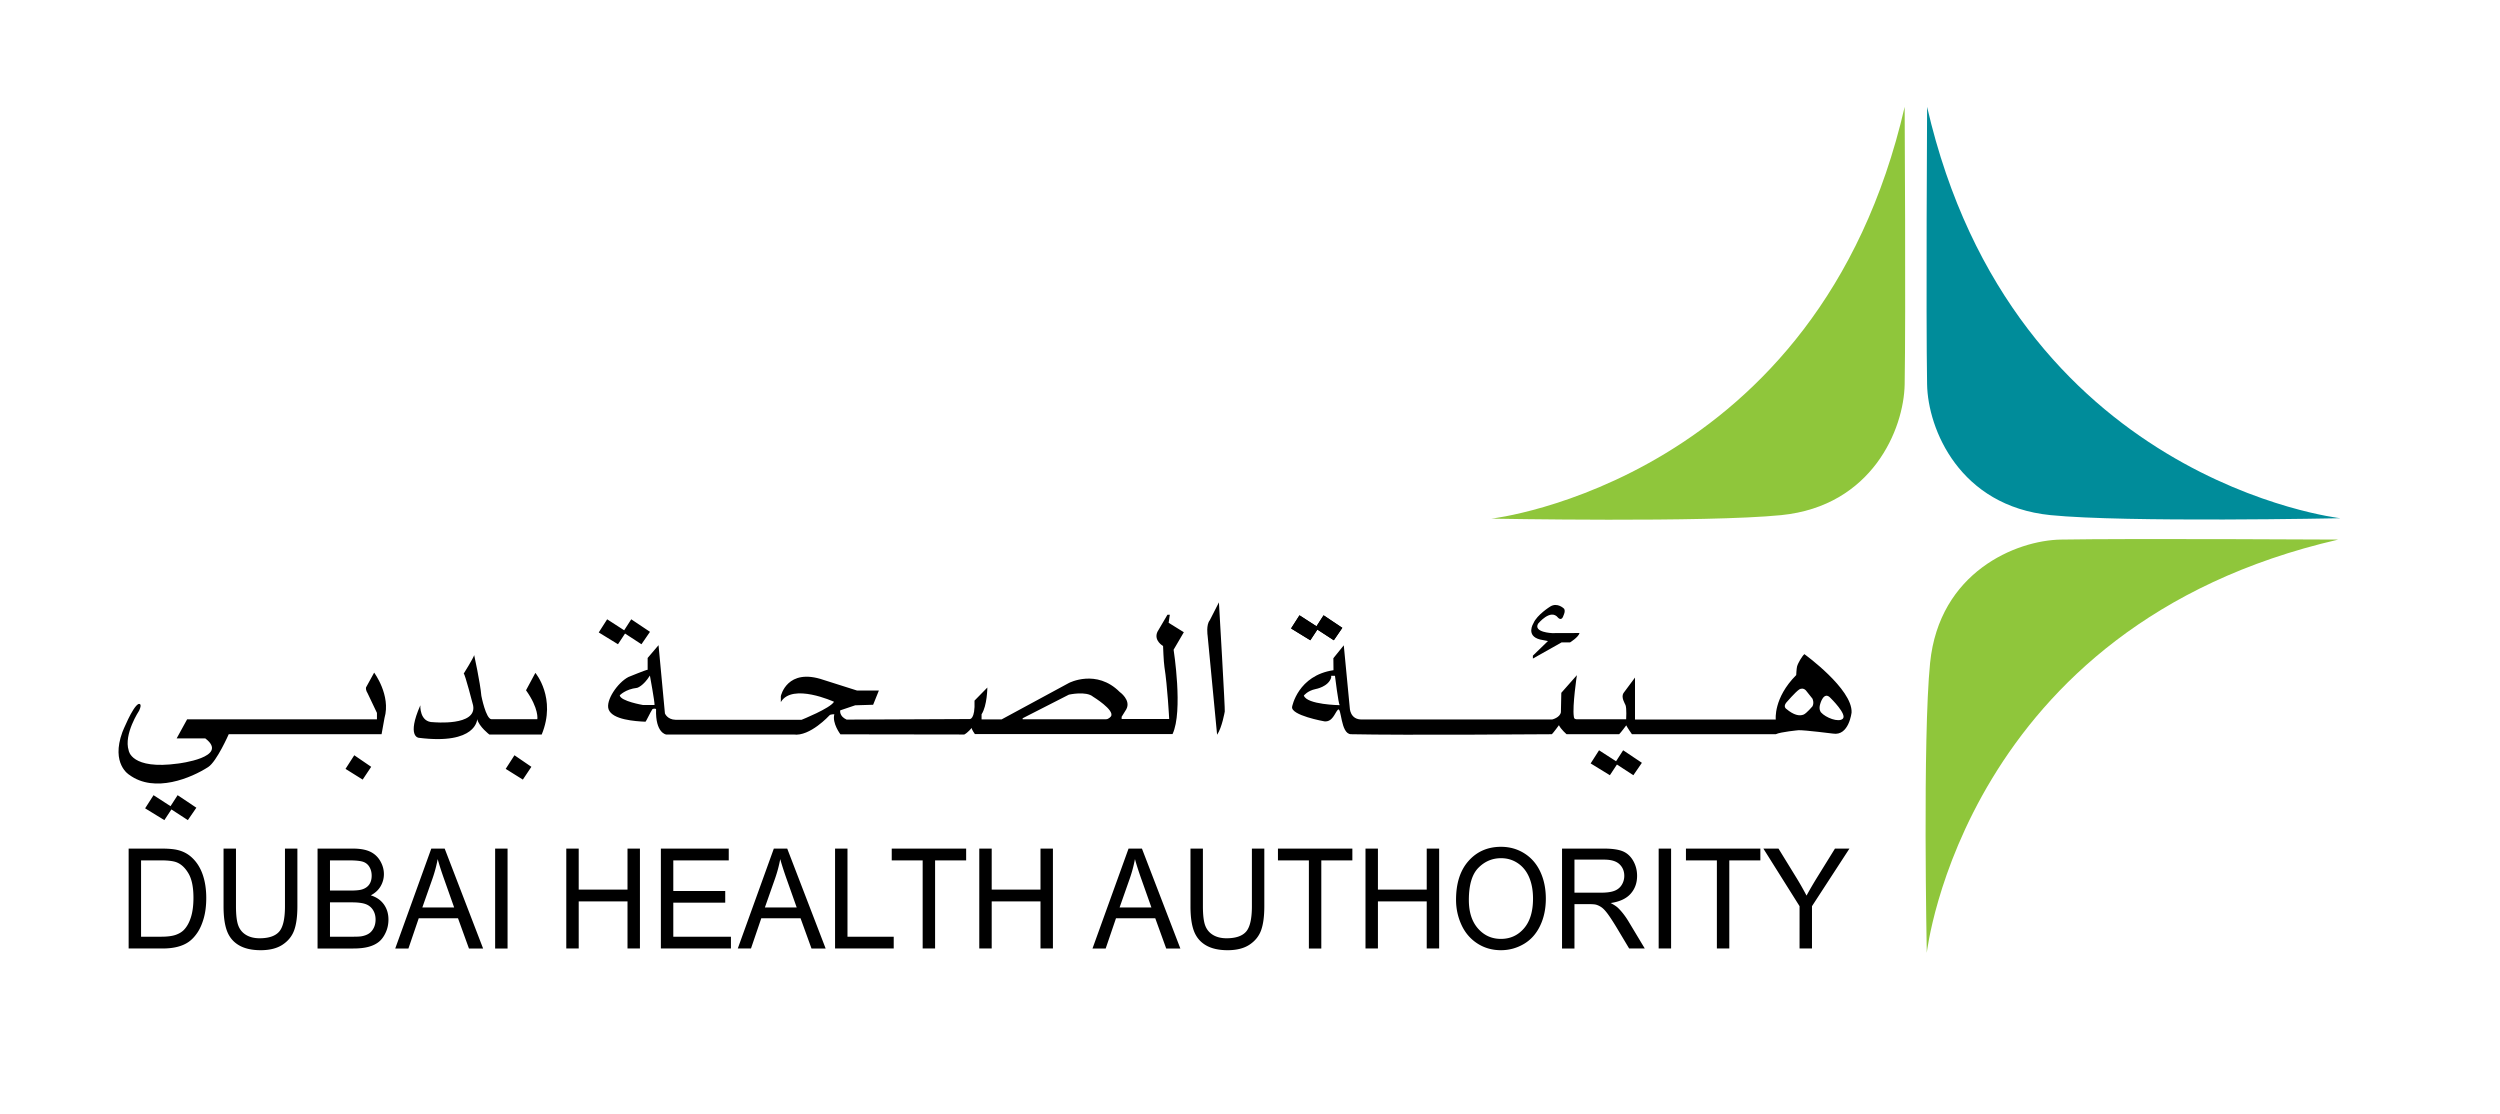 <svg height="763" width="1712" xmlns="http://www.w3.org/2000/svg"><g fill="none" fill-rule="evenodd"><path d="M96.6 641.457h13.727c4.238 0 7.565-.42 9.977-1.26 2.411-.84 4.334-2.021 5.766-3.547 2.018-2.146 3.59-5.033 4.715-8.658s1.688-8.019 1.688-13.185c0-7.157-1.104-12.655-3.31-16.498-2.209-3.842-4.89-6.418-8.048-7.725-2.28-.934-5.95-1.4-11.008-1.4H96.6zm-8.507 8.074v-68.422h22.146c5 0 8.815.327 11.446.981 3.684.902 6.826 2.537 9.43 4.9 3.39 3.051 5.926 6.947 7.607 11.692 1.681 4.746 2.522 10.168 2.522 16.265 0 5.197-.57 9.801-1.71 13.815-1.14 4.013-2.603 7.336-4.386 9.965-1.783 2.63-3.735 4.699-5.855 6.207-2.12 1.509-4.677 2.654-7.674 3.431-2.997.778-6.44 1.166-10.328 1.166zM195.14 581.11h8.509v39.53c0 6.877-.731 12.338-2.193 16.383s-4.1 7.336-7.916 9.871c-3.815 2.537-8.822 3.805-15.02 3.805-6.023 0-10.95-1.106-14.778-3.315-3.831-2.209-6.564-5.406-8.201-9.59-1.638-4.185-2.456-9.902-2.456-17.154v-39.53h8.508v39.483c0 5.946.518 10.325 1.556 13.14s2.822 4.987 5.35 6.511c2.529 1.525 5.62 2.287 9.276 2.287 6.256 0 10.715-1.51 13.375-4.527 2.66-3.018 3.99-8.823 3.99-17.41v-39.485zm30.83 60.347h16.008c2.747 0 4.677-.107 5.788-.326 1.959-.373 3.597-.996 4.912-1.867 1.316-.871 2.397-2.139 3.246-3.805.847-1.664 1.27-3.584 1.27-5.764 0-2.551-.613-4.767-1.841-6.65s-2.931-3.205-5.11-3.967c-2.177-.762-5.313-1.144-9.405-1.144H225.97zm0-31.598h13.903c3.77 0 6.475-.263 8.113-.793 2.163-.683 3.793-1.82 4.889-3.406 1.097-1.588 1.645-3.578 1.645-5.974 0-2.272-.512-4.272-1.535-5.999-1.024-1.726-2.485-2.908-4.385-3.546-1.901-.637-5.161-.957-9.78-.957h-12.85zm-8.507 39.672v-68.422h24.12c4.912 0 8.85.694 11.819 2.078 2.967 1.385 5.29 3.516 6.973 6.393 1.68 2.879 2.52 5.889 2.52 9.031 0 2.926-.744 5.68-2.236 8.262-1.49 2.582-3.742 4.668-6.753 6.254 3.888 1.213 6.878 3.283 8.968 6.207 2.09 2.926 3.136 6.379 3.136 10.361 0 3.205-.636 6.186-1.908 8.938-1.272 2.754-2.843 4.879-4.714 6.371-1.872 1.494-4.218 2.623-7.04 3.385-2.82.761-6.277 1.142-10.37 1.142zm71.746-28.095h21.794l-6.708-18.95c-2.048-5.755-3.567-10.486-4.562-14.19a91.82 91.82 0 0 1-3.464 13.07zm-18.55 28.096 24.69-68.423h9.165l26.313 68.423h-9.692l-7.5-20.724h-26.882l-7.061 20.724h-9.034zm68.411-.001h8.508v-68.422h-8.508zm48.723 0V581.11h8.507v28.098h33.417V581.11h8.509v68.422h-8.509v-32.25h-33.416v32.25zm64.772 0V581.11h46.485v8.074h-37.977v20.957h35.565v8.028h-35.565v23.29h39.47v8.073zm71.22-28.095h21.795l-6.709-18.95c-2.047-5.755-3.567-10.486-4.56-14.19a91.82 91.82 0 0 1-3.465 13.07l-7.06 20.07zm-18.55 28.096 24.69-68.423h9.165l26.313 68.423h-9.692l-7.499-20.724H521.33l-7.06 20.724h-9.034zm66.615-.001V581.11h8.507v60.348h31.662v8.074zm59.992 0v-60.348H610.66v-8.074h50.959v8.074h-21.27v60.348zm38.767 0V581.11h8.508v28.098h33.417V581.11h8.508v68.422h-8.508v-32.25h-33.417v32.25zm96.085-28.095h21.795l-6.71-18.95c-2.046-5.755-3.566-10.486-4.56-14.19a91.559 91.559 0 0 1-3.465 13.07zm-18.55 28.096 24.69-68.423h9.165l26.313 68.423h-9.693l-7.498-20.724h-26.883l-7.061 20.724zm109.153-68.422h8.508v39.53c0 6.877-.732 12.338-2.194 16.383-1.461 4.045-4.1 7.336-7.916 9.871-3.814 2.537-8.822 3.805-15.02 3.805-6.023 0-10.948-1.106-14.778-3.315s-6.564-5.406-8.201-9.59c-1.637-4.185-2.456-9.902-2.456-17.154v-39.53h8.508v39.483c0 5.946.519 10.325 1.557 13.14 1.037 2.815 2.82 4.987 5.349 6.511 2.53 1.525 5.622 2.287 9.276 2.287 6.256 0 10.715-1.51 13.376-4.527 2.66-3.018 3.99-8.823 3.99-17.41v-39.485zm39.029 68.421v-60.348h-21.182v-8.074h50.96v8.074h-21.27v60.348zm38.768 0V581.11h8.508v28.098h33.417V581.11h8.508v68.422h-8.508v-32.25h-33.417v32.25zm70.781-33.183c0 8.246 2.083 14.74 6.25 19.486 4.166 4.744 9.391 7.118 15.678 7.118 6.402 0 11.672-2.397 15.808-7.188 4.137-4.791 6.205-11.59 6.205-20.396 0-5.57-.883-10.432-2.652-14.586-1.769-4.153-4.357-7.373-7.762-9.661-3.406-2.287-7.229-3.43-11.468-3.43-6.024 0-11.205 2.202-15.546 6.604-4.342 4.403-6.513 11.754-6.513 22.053m-8.771-.141c0-11.355 2.865-20.248 8.595-26.673 5.731-6.424 13.127-9.637 22.192-9.637 5.933 0 11.284 1.51 16.049 4.527 4.765 3.018 8.399 7.227 10.898 12.625 2.5 5.399 3.75 11.52 3.75 18.365 0 6.94-1.316 13.147-3.947 18.623-2.631 5.477-6.359 9.622-11.183 12.438-4.823 2.816-10.028 4.225-15.612 4.225-6.051 0-11.461-1.557-16.226-4.668-4.766-3.112-8.376-7.358-10.832-12.743-2.456-5.382-3.684-11.076-3.684-17.082m81.086-4.9h18.287c3.888 0 6.93-.428 9.122-1.283 2.193-.856 3.86-2.225 5-4.108a11.627 11.627 0 0 0 1.71-6.136c0-3.237-1.104-5.897-3.31-7.983-2.209-2.084-5.696-3.127-10.46-3.127h-20.349zm-8.508 38.225V581.11h28.505c5.731 0 10.087.615 13.068 1.843 2.983 1.23 5.366 3.4 7.15 6.512 1.782 3.112 2.675 6.549 2.675 10.315 0 4.853-1.477 8.945-4.43 12.273-2.953 3.33-7.514 5.445-13.683 6.348 2.251 1.152 3.962 2.287 5.132 3.408 2.485 2.426 4.838 5.46 7.061 9.102l11.181 18.62h-10.699l-8.508-14.234c-2.486-4.107-4.533-7.25-6.14-9.427-1.608-2.178-3.047-3.704-4.32-4.575-1.27-.871-2.565-1.478-3.88-1.82-.965-.217-2.544-.326-4.737-.326h-9.867v30.383h-8.508zm66.177-.001h8.508v-68.422h-8.508zm39.864 0v-60.348h-21.182v-8.074h50.959v8.074h-21.27v60.348zm56.616 0V620.55l-24.778-39.44h10.349l12.674 20.63a209.452 209.452 0 0 1 6.535 11.575c1.93-3.578 4.268-7.607 7.016-12.09l12.455-20.115h9.91l-25.654 39.44v28.982h-8.507z" fill="#000"/><path d="M1601.3 369.5s-142.506-.818-190 0c-30.687.529-83.321 22.247-89.574 84.491-5.175 51.509-2.266 198.509-2.266 198.509s25.34-224 281.84-283" fill="#8fc63b"/><path d="M1319.674 73.182s-.818 142.506 0 190c.529 30.688 22.247 83.322 84.49 89.575 51.51 5.175 198.51 2.124 198.51 2.124s-224-25.2-283-281.7" fill="#008c9a"/><path d="M1304.31 73.182s.819 142.506 0 190c-.528 30.688-22.246 83.322-84.49 89.575-51.51 5.175-198.51 2.407-198.51 2.407s224-25.482 283-281.982" fill="#8fc63b"/><path d="M1261.926 492.216c-2.877 2.677-11.708-.725-14.916-4.392 0 0-1.75-1.874-.542-5.708 0 0 2.417-9.375 7.167-4.042 0 0 11.458 11.196 8.29 14.142m-20.75-8.517s-4.088 4.824-6.041 5.634c-2.905 1.206-6.834.366-11.875-3.884 0 0-2.334-1.458 0-4.333 0 0 6.212-7.221 8.834-8.96.954-.63 2.832-1.123 4.54.585l4.543 5.708s1.333 2.75 0 5.25m-348.298-7.364s2.465-3.314 8.059-4.471c0 0 8.718-1.498 10.656-7.81v-1.25h2.594s2.343 19.125 3.218 20.094c0 0-22.34-.282-24.527-6.563m342.757-28.385c-1.584 1.417-4.37 6.04-5.017 8.5-.37 1.41-.566 5.833-.566 5.833-15.73 15.792-14 30.458-14 30.458h-96.397v-28.75l-7.937 10.688c-1.73 2.915.993 6.999 1.45 8.187.869 2.26.425 9.688.425 9.688h-33.25c-2.5.062-2.433-.931-2.588-1.921-1.095-6.99 2.099-28.285 2.099-28.285l-10.665 12.08-.284 13.313c-.687 3.75-6 4.954-6 4.954H932.943c-8.688.375-8.642-8.204-8.642-8.204l-4.083-42.582-7.125 8.833.083 8.208c-24.417 3.625-28.333 25.01-28.333 25.01-1.188 5.906 22.125 10.03 22.125 10.03 5.543.543 7.096-5.72 9.117-7.881 2.696-2.883 1.738 16.522 9.05 16.685 35.999.797 137.584 0 137.584 0 1-.906 4.843-6.178 4.843-6.178 1.365 2.862 5.24 6.178 5.24 6.178h36c1.167-1.073 4.853-6.084 4.853-6.084.792 1.676 3.897 6.084 3.897 6.084h98.5c3.25-1.606 15.707-2.752 15.707-2.752 4.417-.083 23.46 2.325 23.46 2.325 11 1.834 12.75-14.5 12.75-14.5.667-16.083-32.334-39.917-32.334-39.917" fill="#000"/><path d="m1054.593 437.929 5.459 1.063-10.334 10v2l19.625-11.063h5.813s5.875-3.625 6.5-6.438l-18.813.063s-12.938-.5-9.563-6.438c0 0 8.563-10.625 13.688-4.125 0 0 2.5 2.875 3.813-1.75 0 0 1.375-2.75.312-4.375 0 0-4.5-4.625-9.5-1.5 0 0-9.063 5.625-11.5 11.438 0 0-5.438 8.562 4.5 11.125m-152.458-6.812 11.25 7.333 5.833-8.5-12.833-8.583-4.85 7.524-11.65-7.524-5.75 9 13.167 8.083zm204.545 90.203-11.65-7.525-5.75 9 13.167 8.083 4.833-7.333 11.25 7.333 5.833-8.5-12.833-8.583z" fill="#000"/><path d="m121.634 544.543 12.833 8.583-5.833 8.5-11.25-7.333-4.833 7.333-13.167-8.083 5.75-9 11.65 7.524z" fill="#010101"/><path d="M826.968 435.241s-1.125-7.375 1.5-10.5l6.25-12.25s4.375 74.75 4 74.75c0 0-1.875 11.064-5.25 15.907zm-66.167 55.291s-1.5 2-3.333 2h-57.167v-.666l31.667-16.167s11.833-2.666 16.583 1.417c0 0 15 9.166 12.25 13.416zm-312.583-7.749h-7.917s-15.25-2.584-15.917-6.584c0 0 3.763-4.249 11.923-5.166 0 0 4.161-1.084 8.744-8.417 0 0 3.417 18.501 3.167 20.167zm362.47-49.834-10.408-6.458.813-5.542h-1.613l-6.887 11.73c-2.688 6.062 3.875 9.687 3.875 9.687s.371 10.818.937 14.375c2.06 12.935 3.25 35.625 3.25 35.625h-32.562v-1.5l3.187-5.125c3.438-6.313-4.5-11.875-4.5-11.875-15.937-16-34.75-6.188-34.75-6.188l-46.146 24.98h-13.708v-3.5c3.875-5.916 3.958-18.334 3.958-18.334l-8.79 8.96c.54 13.291-3.376 12.624-3.376 12.624l-84.209.374c-5.25-2.375-4.375-6.333-4.375-6.333.25-.042 10.25-3.458 10.25-3.458l12.292-.375 3.917-9.717h-14.875l-22.959-7.283c-25.125-8.666-29.29 11.083-29.29 11.083v4.084c7.832-13.29 36.415-.209 36.415-.209-2.583 4.5-22.208 12.334-22.208 12.334h-86.292c-5.708-.125-7.29-4.375-7.29-4.375l-4.376-46.708-7.459 8.75v8.083c-.708-.167-13.166 4.958-13.166 4.958-7.459 3.875-15.792 16.167-13.55 22.204 2.63 7.09 18.178 8.096 25.237 8.421.312.015 3.406-6.625 4.688-8.517.36-.53 2.584-.624 2.562.017-.562 16.25 6.875 17.25 6.875 17.25h87.313c11.187 1.562 24.562-13.125 24.562-13.125.688-.813 3.313-.75 3.313-.75-1.625 6.187 4.187 13.75 4.187 13.75l84.813.125c2.437-1.25 5.062-4.5 5.062-4.5 0 1.187 2.188 4.187 2.188 4.187H802.96c7.375-15.562.725-57.75.725-57.75l7.004-11.979zm-475.595 70.043s-6.941-5.25-8.316-10.5c0 0-.31 17.75-40.06 12.75 0 0-8.374-.626 1.126-22.25 0 0-.708 11.763 8.958 11.568 0 0 30.084 2.89 27.167-11.569 0 0-5.583-21.708-6.417-21.708 0 0 6.584-10.5 7.167-12.667 0 0 4.083 18.5 4.917 27.916 0 0 3.083 15.833 6.916 16h31.417s1.25-7.165-7.75-19.832l6.4-11.909s14.6 17.201 4.35 42.201zm17.208 14.208-6 9.332 11.75 7.334 5.833-8.75zm-109.697 0-6 9.332 11.75 7.334 5.833-8.75zm8.031-46.417 5.583-10.167s11.584 15.5 7.084 31.083l-2 11.084H156.635s-8.21 18.713-14.083 22.5c-11.403 7.35-36.584 18.167-54 5.333 0 0-12.75-7.417-4.75-29.25 0 0 6.916-17.334 11-19.25 0 0 3-1 .5 4.5 0 0-10.751 16.168-7.167 27.334 0 0 1.583 13.416 33.917 8.916 0 0 35.5-4.25 18.533-17.208h-19.617l7.167-13.042h130V488.2l-6.583-13.833s-1.167-1.582-.917-3.583m177.389-36.939 11.25 7.333 5.833-8.5-12.833-8.583-4.85 7.524-11.65-7.524-5.75 9 13.167 8.083zm474.111-2.728 11.25 7.333 5.833-8.5-12.833-8.583-4.85 7.524-11.65-7.524-5.75 9 13.167 8.083z" fill="#000"/></g></svg>